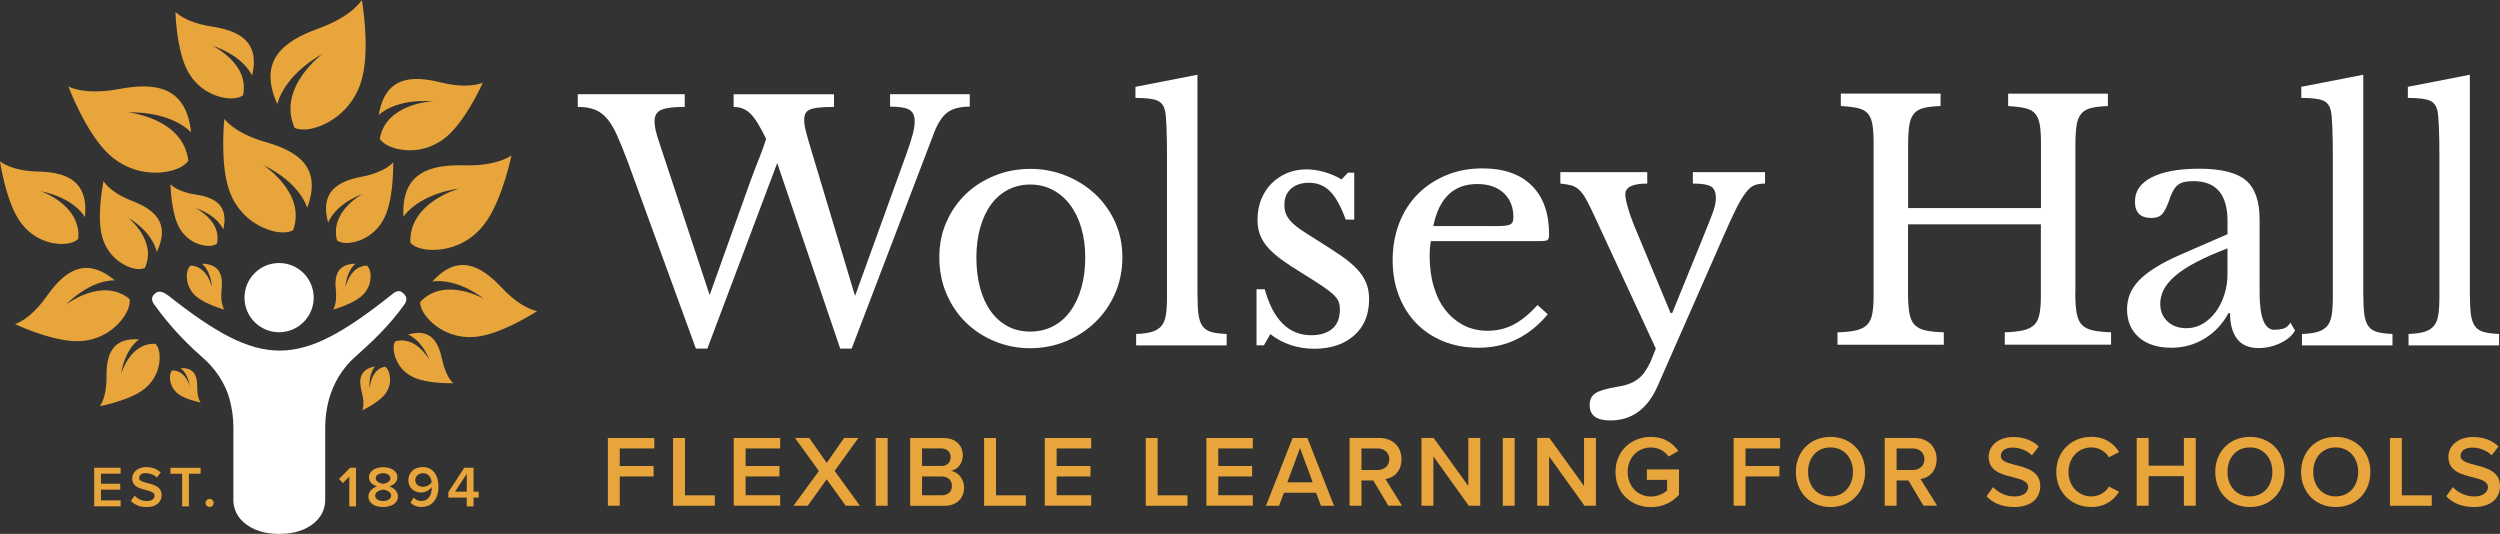 <?xml version="1.0" encoding="UTF-8"?>
<svg id="Layer_2" data-name="Layer 2" xmlns="http://www.w3.org/2000/svg" viewBox="0 0 533.89 114.01">
  <rect x="0" y="0" width="533.89" height="114.01" fill="#333333" stroke="none"/>
  <defs>
    <style>
      .cls-1 {
        fill: #e8a53b;
      }

      .cls-1, .cls-2 {
        stroke-width: 0px;
      }

      .cls-2 {
        fill: #fff;
      }
    </style>
  </defs>
  <g id="BG">
    <g>
      <path class="cls-2" d="M182.59,63.23l10.93-30.22c.65-1.81,1.12-3.25,1.4-4.32s.42-2,.42-2.79c0-1.21-.39-2.03-1.16-2.47-.77-.44-2.14-.66-4.1-.66v-2.65h17.02v2.65c-2.15,0-3.77.44-4.87,1.32-1.1.88-2.02,2.32-2.77,4.32l-17.58,46.03h-2.45l-13.45-39.62-14.92,39.62h-2.45l-14.57-39.97c-.84-2.23-1.6-4.1-2.28-5.61-.68-1.51-1.4-2.7-2.17-3.59-.77-.88-1.65-1.51-2.63-1.88-.98-.37-2.17-.56-3.57-.56v-2.71h22.84v2.71c-2.38,0-4.05.21-5.01.63-.96.42-1.44,1.23-1.44,2.44,0,.6.09,1.3.28,2.09.19.79.47,1.72.84,2.78l10.65,32.24,8.62-24.09c.65-1.81,1.3-3.49,1.93-5.05s1.13-2.96,1.51-4.21c-.65-1.35-1.25-2.46-1.79-3.34-.54-.88-1.07-1.58-1.61-2.09-.54-.51-1.1-.87-1.68-1.08s-1.2-.31-1.86-.31v-2.71h21.44v2.71c-1.35,0-2.45.05-3.29.14-.84.09-1.48.24-1.93.45-.44.21-.75.5-.91.87-.16.37-.24.81-.24,1.32,0,.7.13,1.54.39,2.54.26,1,.62,2.26,1.09,3.8l9.39,31.27Z"/>
      <path class="cls-2" d="M220,36.06c2.66,0,5.18.48,7.57,1.43s4.47,2.26,6.27,3.93c1.8,1.67,3.22,3.65,4.27,5.95,1.05,2.3,1.58,4.82,1.58,7.56s-.53,5.43-1.58,7.8c-1.05,2.37-2.48,4.41-4.27,6.13-1.8,1.72-3.89,3.06-6.27,4.04-2.38.98-4.9,1.46-7.57,1.46s-5.1-.48-7.46-1.43c-2.36-.95-4.43-2.29-6.2-4-1.78-1.72-3.18-3.77-4.2-6.16-1.03-2.39-1.54-5-1.54-7.83s.51-5.27,1.54-7.59c1.03-2.32,2.43-4.32,4.2-5.99,1.77-1.67,3.84-2.97,6.2-3.9,2.36-.93,4.84-1.39,7.46-1.39ZM220,39.41c-1.73,0-3.3.37-4.73,1.11-1.42.74-2.64,1.8-3.64,3.17-1,1.37-1.77,3.02-2.31,4.94-.54,1.93-.81,4.05-.81,6.37s.27,4.6.81,6.55c.54,1.95,1.31,3.61,2.31,4.98,1,1.37,2.21,2.42,3.61,3.17,1.4.74,2.99,1.11,4.76,1.11s3.39-.37,4.83-1.11c1.45-.74,2.69-1.81,3.71-3.2,1.03-1.39,1.82-3.06,2.38-5.01s.84-4.11.84-6.48-.28-4.43-.84-6.34-1.35-3.54-2.38-4.91c-1.03-1.37-2.27-2.44-3.71-3.2-1.45-.77-3.06-1.15-4.83-1.15Z"/>
      <path class="cls-2" d="M255.73,62.88c0,1.77.07,3.18.21,4.25.14,1.07.43,1.91.87,2.51.44.61,1.07,1.02,1.89,1.26.82.23,1.9.37,3.26.42v2.44h-19.33v-2.44c1.4-.04,2.52-.2,3.36-.45.84-.25,1.51-.66,2-1.22.49-.56.82-1.33.98-2.33.16-1,.25-2.31.25-3.93v-30.01c0-2.51-.04-4.61-.11-6.3s-.17-2.84-.32-3.45c-.23-1.07-.78-1.79-1.65-2.16-.87-.37-2.42-.56-4.66-.56v-2.37l13.24-2.58v46.93Z"/>
      <path class="cls-2" d="M269.88,73.75h-1.54v-11.98h1.75c1.82,6.55,5.14,9.82,9.95,9.82,1.87,0,3.35-.45,4.45-1.36,1.1-.9,1.65-2.29,1.65-4.14,0-.7-.11-1.29-.32-1.77-.21-.49-.61-1-1.19-1.53-.58-.53-1.4-1.15-2.45-1.84-1.05-.7-2.44-1.58-4.17-2.65-1.59-.97-2.97-1.88-4.13-2.71-1.17-.84-2.15-1.68-2.94-2.54-.79-.86-1.39-1.77-1.79-2.75-.4-.97-.6-2.11-.6-3.41,0-1.58.27-3.03.81-4.35.54-1.32,1.27-2.45,2.21-3.38.93-.93,2.03-1.66,3.29-2.19s2.64-.8,4.13-.8c1.26,0,2.57.2,3.92.59,1.35.4,2.54.92,3.57,1.57l1.4-1.46h1.33v10.03h-1.82c-1.03-2.83-2.15-4.85-3.36-6.06-1.22-1.21-2.71-1.81-4.48-1.81-1.59,0-2.86.42-3.82,1.25-.96.83-1.44,2-1.44,3.48,0,.79.13,1.47.39,2.05.26.58.67,1.15,1.23,1.71.56.56,1.27,1.13,2.14,1.71.86.58,1.9,1.24,3.12,1.99,2.01,1.25,3.72,2.37,5.15,3.34,1.42.98,2.58,1.94,3.47,2.89.89.95,1.54,1.94,1.96,2.96.42,1.02.63,2.18.63,3.48,0,3.3-1.07,5.89-3.22,7.77-2.15,1.88-4.97,2.82-8.48,2.82s-6.77-1.05-9.39-3.13l-1.4,2.44Z"/>
      <path class="cls-2" d="M330.55,67.09c-3.97,4.78-8.9,7.17-14.78,7.17-2.76,0-5.25-.45-7.5-1.36-2.24-.91-4.17-2.18-5.78-3.83-1.61-1.65-2.86-3.62-3.75-5.92-.89-2.3-1.33-4.84-1.33-7.62s.47-5.45,1.4-7.87c.93-2.41,2.25-4.48,3.96-6.2,1.7-1.72,3.74-3.06,6.09-4.04,2.36-.98,4.94-1.46,7.74-1.46,4.53,0,8.03,1.22,10.51,3.66s3.71,5.93,3.71,10.48c0,.65-.13,1.04-.39,1.18-.26.14-.85.21-1.79.21h-23.05c-.09.37-.16.82-.21,1.36s-.07,1.13-.07,1.77c0,2.41.29,4.61.88,6.58.58,1.97,1.42,3.66,2.52,5.05,1.1,1.39,2.41,2.47,3.92,3.24,1.52.77,3.21,1.15,5.08,1.15,1.96,0,3.78-.43,5.46-1.29,1.68-.86,3.41-2.26,5.18-4.21l2.17,1.95ZM318.99,48.29c.93,0,1.68-.02,2.24-.07s.98-.14,1.26-.28.47-.34.56-.59c.09-.25.14-.59.14-1.01,0-2.13-.69-3.84-2.07-5.12-1.38-1.28-3.26-1.92-5.64-1.92-5.04,0-8.17,2.99-9.39,8.98h12.89Z"/>
      <path class="cls-2" d="M353.91,82.62c-2.15,4.78-5.49,7.17-10.02,7.17-2.94,0-4.41-1.09-4.41-3.27,0-1.16.41-2.01,1.23-2.54.82-.53,2.32-.99,4.52-1.36.98-.14,1.82-.34,2.52-.59s1.33-.58,1.89-.97c.56-.4,1.06-.9,1.51-1.5.44-.6.88-1.35,1.3-2.23l1.16-2.89-13.45-29.04c-.61-1.3-1.13-2.33-1.58-3.1-.44-.77-.91-1.37-1.4-1.81-.49-.44-1.04-.74-1.65-.91-.61-.16-1.38-.29-2.31-.38v-2.44h18.56v2.44c-3.13,0-4.69.77-4.69,2.3,0,.6.19,1.56.56,2.86.37,1.3.84,2.62,1.4,3.97l7.71,18.52h.35l6.38-15.67c.61-1.53,1.11-2.79,1.51-3.76.4-.98.7-1.78.91-2.4.21-.63.35-1.15.42-1.57s.1-.81.1-1.18c0-1.21-.34-2.02-1.02-2.44s-1.97-.63-3.89-.63v-2.44h15.41v2.44c-.89,0-1.64.12-2.24.35-.61.23-1.23.75-1.86,1.57s-1.33,1.98-2.1,3.52c-.77,1.53-1.72,3.6-2.84,6.2l-13.98,31.79Z"/>
      <path class="cls-2" d="M443.19,62.53c0,1.76.09,3.19.28,4.28.19,1.09.55,1.93,1.09,2.51.54.58,1.31.99,2.31,1.22,1,.23,2.32.37,3.96.42v2.65h-22.7v-2.65c1.63-.04,2.95-.19,3.96-.42,1-.23,1.79-.63,2.35-1.18s.93-1.35,1.12-2.37c.19-1.02.28-2.34.28-3.97v-15.11h-28.37v14.63c0,1.76.09,3.19.28,4.28.19,1.09.55,1.93,1.09,2.51.54.58,1.31.99,2.31,1.22,1,.23,2.32.37,3.96.42v2.65h-22.7v-2.65c1.63-.04,2.95-.19,3.96-.42,1-.23,1.79-.63,2.35-1.18s.93-1.35,1.12-2.37c.19-1.02.28-2.34.28-3.97V30.57c0-1.63-.08-2.94-.24-3.93-.17-1-.49-1.79-.98-2.37-.49-.58-1.2-.97-2.14-1.18-.94-.21-2.15-.36-3.64-.45v-2.65h21.3v2.65c-1.49.05-2.7.19-3.61.42-.91.23-1.61.65-2.1,1.25-.49.6-.82,1.44-.98,2.51s-.24,2.48-.24,4.25v13.37h28.37v-13.86c0-1.63-.08-2.94-.25-3.93-.16-1-.49-1.79-.98-2.37-.49-.58-1.2-.97-2.14-1.18-.93-.21-2.15-.36-3.64-.45v-2.65h21.3v2.65c-1.5.05-2.7.19-3.61.42-.91.23-1.61.65-2.1,1.25-.49.6-.82,1.44-.98,2.51-.16,1.07-.25,2.48-.25,4.25v31.48Z"/>
      <path class="cls-2" d="M475.7,50.03v-2.85c0-5.66-2.43-8.5-7.29-8.5-.79,0-1.47.07-2.03.21-.56.14-1.03.37-1.4.7-.37.33-.71.79-1.02,1.39-.3.6-.6,1.35-.88,2.23-.52,1.35-1.02,2.24-1.51,2.68-.49.44-1.2.66-2.14.66-2.34,0-3.5-1.16-3.5-3.48s1.19-3.96,3.57-5.19,5.77-1.85,10.16-1.85c4.67,0,7.99.83,9.95,2.47,1.96,1.65,2.94,4.45,2.94,8.39v15.6c0,5.29,1.05,7.94,3.15,7.94.65,0,1.28-.08,1.89-.24.61-.16,1.12-.59,1.54-1.29l.98,1.67c-.56,1.07-1.59,1.96-3.08,2.68-1.5.72-3.06,1.08-4.69,1.08-2.06,0-3.58-.65-4.59-1.95-1-1.3-1.51-3.13-1.51-5.5h-.35c-1.22,2.28-2.9,4.07-5.04,5.4-2.15,1.32-4.53,1.98-7.15,1.98-2.94,0-5.25-.74-6.94-2.23-1.68-1.49-2.52-3.48-2.52-5.99,0-1.11.2-2.18.6-3.2.4-1.02,1.04-2,1.93-2.93.89-.93,2.05-1.85,3.5-2.75,1.45-.91,3.22-1.82,5.32-2.75l10.09-4.39ZM475.7,53.03c-2.66,1.02-4.92,2.02-6.76,2.99-1.85.98-3.33,1.95-4.45,2.93-1.12.98-1.93,1.95-2.42,2.93-.49.98-.74,1.97-.74,2.99,0,1.53.51,2.78,1.54,3.76,1.03.98,2.38,1.46,4.06,1.46,1.21,0,2.35-.3,3.4-.9,1.05-.6,1.97-1.43,2.77-2.47.79-1.04,1.42-2.27,1.89-3.69.47-1.42.7-2.91.7-4.49v-5.5Z"/>
      <path class="cls-2" d="M504.7,62.89c0,1.76.07,3.18.21,4.25.14,1.07.43,1.9.87,2.51.44.6,1.07,1.02,1.89,1.25.82.23,1.9.37,3.26.42v2.44h-19.33v-2.44c1.4-.05,2.52-.2,3.36-.45.84-.25,1.51-.66,2-1.22.49-.56.82-1.33.98-2.33.16-1,.25-2.31.25-3.93v-30.01c0-2.51-.04-4.61-.11-6.3-.07-1.69-.17-2.84-.32-3.45-.23-1.07-.78-1.79-1.65-2.16-.87-.37-2.42-.56-4.66-.56v-2.37l13.24-2.58v46.93Z"/>
      <path class="cls-2" d="M527.46,62.89c0,1.76.07,3.18.21,4.25.14,1.07.43,1.9.87,2.51s1.07,1.02,1.89,1.25c.82.23,1.9.37,3.26.42v2.44h-19.33v-2.44c1.4-.05,2.52-.2,3.36-.45.84-.25,1.51-.66,2-1.22.49-.56.82-1.33.98-2.33.16-1,.25-2.31.25-3.93v-30.01c0-2.51-.04-4.61-.11-6.3-.07-1.69-.17-2.84-.32-3.45-.23-1.07-.78-1.79-1.65-2.16-.87-.37-2.42-.56-4.66-.56v-2.37l13.24-2.58v46.93Z"/>
    </g>
    <g>
      <path class="cls-1" d="M129.81,93.54h9.92v2.23h-7.38v3.75h7.23v2.23h-7.23v6.25h-2.54v-14.47Z"/>
      <path class="cls-1" d="M143.74,93.54h2.54v12.24h6.38v2.23h-8.92v-14.47Z"/>
      <path class="cls-1" d="M156.69,93.54h9.92v2.23h-7.38v3.75h7.23v2.23h-7.23v4.01h7.38v2.23h-9.92v-14.47Z"/>
      <path class="cls-1" d="M176.56,102.34l-4.06,5.66h-3.04l5.42-7.42-5.1-7.05h3.04l3.73,5.32,3.71-5.32h3.06l-5.08,7.03,5.4,7.44h-3.04l-4.06-5.66Z"/>
      <path class="cls-1" d="M187.02,93.54h2.54v14.47h-2.54v-14.47Z"/>
      <path class="cls-1" d="M194.37,93.54h7.12c2.65,0,4.12,1.65,4.12,3.69,0,1.82-1.17,3.04-2.52,3.32,1.54.24,2.8,1.78,2.8,3.56,0,2.23-1.5,3.91-4.21,3.91h-7.31v-14.47ZM200.97,99.52c1.3,0,2.04-.78,2.04-1.87s-.74-1.89-2.04-1.89h-4.06v3.75h4.06ZM201.08,105.77c1.39,0,2.21-.76,2.21-2.02,0-1.08-.76-2-2.21-2h-4.17v4.01h4.17Z"/>
      <path class="cls-1" d="M210.16,93.54h2.54v12.24h6.38v2.23h-8.92v-14.47Z"/>
      <path class="cls-1" d="M223.11,93.54h9.92v2.23h-7.38v3.75h7.23v2.23h-7.23v4.01h7.38v2.23h-9.92v-14.47Z"/>
      <path class="cls-1" d="M244.68,93.54h2.54v12.24h6.38v2.23h-8.92v-14.47Z"/>
      <path class="cls-1" d="M257.63,93.54h9.92v2.23h-7.38v3.75h7.23v2.23h-7.23v4.01h7.38v2.23h-9.92v-14.47Z"/>
      <path class="cls-1" d="M281.06,105.23h-6.86l-1.06,2.78h-2.78l5.68-14.47h3.17l5.68,14.47h-2.78l-1.06-2.78ZM274.92,103h5.42l-2.71-7.31-2.71,7.31Z"/>
      <path class="cls-1" d="M293.27,102.6h-2.52v5.4h-2.54v-14.47h6.36c2.86,0,4.73,1.87,4.73,4.53s-1.69,3.97-3.43,4.25l3.54,5.68h-2.93l-3.21-5.4ZM294.22,95.77h-3.47v4.6h3.47c1.43,0,2.47-.91,2.47-2.3s-1.04-2.3-2.47-2.3Z"/>
      <path class="cls-1" d="M306.11,97.46v10.54h-2.54v-14.47h2.6l7.4,10.26v-10.26h2.54v14.47h-2.45l-7.55-10.54Z"/>
      <path class="cls-1" d="M320.93,93.54h2.54v14.47h-2.54v-14.47Z"/>
      <path class="cls-1" d="M330.82,97.46v10.54h-2.54v-14.47h2.6l7.4,10.26v-10.26h2.54v14.47h-2.45l-7.55-10.54Z"/>
      <path class="cls-1" d="M352.58,93.3c2.82,0,4.67,1.34,5.84,3.02l-2.08,1.17c-.76-1.08-2.13-1.93-3.75-1.93-2.86,0-4.99,2.19-4.99,5.23s2.13,5.25,4.99,5.25c1.48,0,2.78-.69,3.43-1.3v-2.26h-4.32v-2.23h6.86v5.42c-1.43,1.58-3.45,2.63-5.97,2.63-4.19,0-7.59-2.97-7.59-7.51s3.41-7.49,7.59-7.49Z"/>
      <path class="cls-1" d="M370.23,93.54h9.92v2.23h-7.38v3.75h7.23v2.23h-7.23v6.25h-2.54v-14.47Z"/>
      <path class="cls-1" d="M390.91,93.3c4.34,0,7.4,3.17,7.4,7.49s-3.06,7.49-7.4,7.49-7.4-3.17-7.4-7.49,3.06-7.49,7.4-7.49ZM390.91,95.55c-2.93,0-4.79,2.23-4.79,5.23s1.87,5.23,4.79,5.23,4.8-2.26,4.8-5.23-1.89-5.23-4.8-5.23Z"/>
      <path class="cls-1" d="M407.55,102.6h-2.52v5.4h-2.54v-14.47h6.36c2.86,0,4.73,1.87,4.73,4.53s-1.69,3.97-3.43,4.25l3.54,5.68h-2.93l-3.21-5.4ZM408.5,95.77h-3.47v4.6h3.47c1.43,0,2.47-.91,2.47-2.3s-1.04-2.3-2.47-2.3Z"/>
      <path class="cls-1" d="M425.64,104.02c1,1.06,2.56,2,4.58,2s2.91-1.02,2.91-1.97c0-1.3-1.54-1.69-3.3-2.15-2.36-.59-5.14-1.28-5.14-4.34,0-2.39,2.1-4.23,5.27-4.23,2.26,0,4.08.72,5.42,2.02l-1.45,1.89c-1.13-1.13-2.67-1.65-4.19-1.65s-2.45.72-2.45,1.8,1.48,1.5,3.19,1.93c2.39.61,5.23,1.35,5.23,4.49,0,2.41-1.69,4.47-5.6,4.47-2.67,0-4.6-.93-5.88-2.3l1.41-1.95Z"/>
      <path class="cls-1" d="M439.13,100.78c0-4.45,3.32-7.49,7.49-7.49,3.04,0,4.84,1.52,5.92,3.25l-2.17,1.11c-.69-1.19-2.08-2.1-3.75-2.1-2.76,0-4.88,2.19-4.88,5.23s2.13,5.23,4.88,5.23c1.67,0,3.06-.89,3.75-2.1l2.17,1.11c-1.11,1.74-2.89,3.25-5.92,3.25-4.17,0-7.49-3.04-7.49-7.49Z"/>
      <path class="cls-1" d="M466.38,101.69h-7.53v6.31h-2.54v-14.47h2.54v5.92h7.53v-5.92h2.54v14.47h-2.54v-6.31Z"/>
      <path class="cls-1" d="M480.48,93.3c4.34,0,7.4,3.17,7.4,7.49s-3.06,7.49-7.4,7.49-7.4-3.17-7.4-7.49,3.06-7.49,7.4-7.49ZM480.48,95.55c-2.93,0-4.79,2.23-4.79,5.23s1.87,5.23,4.79,5.23,4.8-2.26,4.8-5.23-1.89-5.23-4.8-5.23Z"/>
      <path class="cls-1" d="M498.81,93.3c4.34,0,7.4,3.17,7.4,7.49s-3.06,7.49-7.4,7.49-7.4-3.17-7.4-7.49,3.06-7.49,7.4-7.49ZM498.81,95.55c-2.93,0-4.8,2.23-4.8,5.23s1.87,5.23,4.8,5.23,4.79-2.26,4.79-5.23-1.89-5.23-4.79-5.23Z"/>
      <path class="cls-1" d="M510.39,93.54h2.54v12.24h6.38v2.23h-8.92v-14.47Z"/>
      <path class="cls-1" d="M523.82,104.02c1,1.06,2.56,2,4.58,2s2.91-1.02,2.91-1.97c0-1.3-1.54-1.69-3.3-2.15-2.36-.59-5.14-1.28-5.14-4.34,0-2.39,2.1-4.23,5.27-4.23,2.26,0,4.08.72,5.42,2.02l-1.45,1.89c-1.13-1.13-2.67-1.65-4.19-1.65s-2.45.72-2.45,1.8,1.48,1.5,3.19,1.93c2.39.61,5.23,1.35,5.23,4.49,0,2.41-1.69,4.47-5.6,4.47-2.67,0-4.6-.93-5.88-2.3l1.41-1.95Z"/>
    </g>
    <g>
      <g>
        <circle class="cls-2" cx="59.6" cy="63.56" r="7.39"/>
        <path class="cls-2" d="M35.84,63.04c20.09,15.87,27.88,15.71,47.79-.1.94-.8,1.65-1.05,2.39-.4l.21.2c.69.58.7,1.49.17,2.22l-.49.67c-2.64,3.61-5.79,6.76-9.13,9.74l-1.04.93c-2.66,2.38-4.61,5.65-5.52,9.1-.45,1.71-.77,3.67-.77,5.79v15.59c0,1.56-.58,3.06-1.64,4.21-1.38,1.49-3.83,3.02-8.08,3.02h-.17c-4.25,0-6.71-1.54-8.08-3.02-1.06-1.14-1.64-2.65-1.64-4.21v-15.59c0-2.12-.33-4.09-.77-5.79-.9-3.45-3-6.56-5.66-8.93l-1.04-.93c-3.33-2.98-6.35-6.3-8.99-9.91l-.49-.67c-.53-.73-.6-1.57.09-2.15l.36-.3s.86-.74,2.47.53Z"/>
      </g>
      <g>
        <line class="cls-1" x1="86.16" y1="72.87" x2="86.11" y2="72.87"/>
        <g>
          <path class="cls-1" d="M20.11,108.14v-8.25h5.65v1.27h-4.2v2.14h4.12v1.27h-4.12v2.29h4.2v1.27h-5.65Z"/>
          <path class="cls-1" d="M31.3,108.28c-.77,0-1.42-.12-1.97-.36-.55-.24-1.01-.56-1.38-.95l.8-1.11c.29.31.65.57,1.09.8.44.23.94.34,1.52.34.3,0,.55-.03.76-.1.21-.07.38-.15.51-.26.13-.11.23-.23.29-.36.06-.13.09-.27.09-.41,0-.21-.07-.39-.2-.53-.14-.14-.32-.26-.54-.35-.23-.09-.48-.18-.77-.25-.29-.07-.58-.15-.88-.23-.3-.08-.6-.18-.88-.29-.29-.11-.55-.26-.77-.43-.23-.18-.41-.4-.54-.66-.14-.26-.2-.58-.2-.96,0-.34.07-.65.22-.95.14-.29.35-.55.61-.77.26-.22.58-.39.95-.51.37-.12.78-.19,1.23-.19.64,0,1.22.1,1.74.3.51.2.97.48,1.35.85l-.83,1.08c-.32-.32-.69-.56-1.11-.71-.42-.15-.84-.23-1.28-.23s-.77.09-1.02.28c-.25.19-.38.43-.38.75,0,.26.12.45.35.59.24.14.53.26.89.36s.75.21,1.16.31c.41.1.8.25,1.16.43s.66.43.89.74c.24.31.35.72.35,1.23,0,.35-.06.67-.19.98-.12.31-.32.57-.58.81-.26.23-.6.42-1,.56-.4.14-.88.2-1.44.2Z"/>
          <path class="cls-1" d="M38.9,108.14v-6.97h-2.5v-1.27h6.44v1.27h-2.5v6.97h-1.45Z"/>
          <path class="cls-1" d="M44.76,108.27c-.24,0-.44-.08-.61-.25-.17-.17-.25-.37-.25-.61s.08-.44.25-.61.37-.25.61-.25.44.08.61.25c.17.17.25.37.25.61s-.08.44-.25.61c-.17.17-.37.25-.61.25Z"/>
        </g>
        <g>
          <path class="cls-1" d="M74.59,108.14v-6.37l-1.35,1.4-.84-.88,2.37-2.4h1.26v8.25h-1.45Z"/>
          <path class="cls-1" d="M81.83,108.28c-.42,0-.82-.05-1.2-.14-.38-.09-.72-.24-1.01-.43-.29-.19-.52-.43-.69-.71-.17-.28-.25-.61-.25-.98,0-.26.05-.51.15-.73.1-.22.23-.42.4-.61.17-.18.37-.34.59-.48.23-.14.46-.25.71-.33-.23-.07-.45-.17-.66-.28-.21-.12-.39-.25-.55-.41-.16-.16-.28-.34-.37-.55-.09-.21-.14-.44-.14-.7,0-.38.09-.7.27-.98.18-.27.41-.5.7-.67.29-.18.61-.31.97-.39.36-.08.72-.12,1.09-.12s.72.04,1.08.12c.36.08.68.21.97.39.29.18.52.4.7.67.18.27.27.6.27.98,0,.26-.05.5-.14.7-.09.21-.22.39-.38.55-.16.16-.34.3-.55.41-.21.12-.43.21-.66.28.25.08.48.19.71.33.23.14.42.29.59.48.17.18.3.38.4.61.1.22.15.47.15.73,0,.37-.08.7-.25.98-.17.28-.4.52-.69.7-.29.19-.63.33-1.01.43-.38.1-.78.15-1.2.15ZM81.83,107c.23,0,.45-.03.65-.08.2-.05.38-.13.54-.23.16-.1.28-.22.37-.36.09-.14.14-.31.14-.49,0-.21-.06-.4-.19-.56-.13-.16-.28-.29-.47-.39-.18-.1-.37-.18-.56-.24s-.35-.09-.48-.11c-.13.02-.3.05-.49.11s-.38.14-.56.24c-.18.1-.34.23-.47.39-.13.16-.19.34-.19.56,0,.18.05.34.14.49.09.14.21.27.37.36s.33.18.54.23c.21.05.43.08.67.08ZM81.82,103.32c.12-.02.27-.06.46-.11.18-.05.35-.12.51-.21.16-.09.3-.2.41-.34.11-.14.17-.3.17-.5,0-.17-.04-.33-.12-.46s-.19-.25-.33-.35c-.14-.09-.3-.17-.49-.22-.19-.05-.39-.07-.62-.07-.45,0-.82.1-1.12.29-.3.19-.44.46-.44.81,0,.2.06.36.17.5.11.14.25.25.42.34.16.09.34.16.52.21.18.05.33.09.46.11Z"/>
          <path class="cls-1" d="M90.02,108.27c-.51,0-.96-.08-1.35-.25-.39-.16-.73-.39-1.01-.67l.67-1.09c.21.22.45.4.71.53.26.13.59.19.98.19.37,0,.69-.08.97-.23.28-.16.5-.36.68-.61.18-.25.31-.54.39-.87.09-.33.13-.66.13-1v-.25c-.1.14-.22.28-.38.41-.15.14-.32.26-.51.37-.19.11-.4.2-.62.27-.23.07-.46.11-.7.11-.37,0-.72-.06-1.06-.17-.33-.12-.63-.28-.88-.51-.26-.22-.46-.5-.61-.83-.15-.33-.22-.72-.22-1.16,0-.38.07-.74.22-1.08.14-.34.35-.63.61-.88.26-.25.58-.45.96-.59.37-.14.79-.22,1.25-.22.6,0,1.12.12,1.55.35.43.23.78.54,1.05.93.27.39.47.84.6,1.35.13.52.19,1.06.19,1.64s-.08,1.15-.23,1.67c-.16.52-.39.97-.69,1.35s-.68.68-1.13.9c-.45.22-.97.33-1.56.33ZM90.38,103.95c.35,0,.69-.09,1.01-.26.32-.17.59-.41.79-.7-.02-.22-.06-.45-.14-.68-.07-.23-.19-.44-.33-.62-.15-.19-.33-.34-.56-.46s-.49-.18-.82-.18c-.27,0-.51.04-.71.13-.2.09-.37.2-.51.34-.14.14-.25.29-.32.46-.07.17-.11.34-.11.5,0,.26.05.48.14.66.09.19.21.34.37.46.16.12.34.21.54.27.2.06.41.09.64.09Z"/>
          <path class="cls-1" d="M99.68,108.14v-1.87h-3.93v-1.16l3.39-5.22h1.99v5.11h1.1v1.27h-1.1v1.87h-1.45ZM99.68,101.19l-2.51,3.81h2.51v-3.81Z"/>
        </g>
        <path class="cls-1" d="M98.13,40.25s-10.88,2.92-10.49,11.62c0,0,.91,1.08,3.27,1.4,3.82.51,9.38-.8,12.95-5.98,3.57-5.19,5.37-14.12,5.37-14.12,0,0-2.87,2.33-10.08,2.14s-13.5,1.44-12.99,10.98c0,0,2.89-4.72,11.96-6.04Z"/>
        <path class="cls-1" d="M27.35,23.99s11.81,1.21,12.87,10.34c0,0-.77,1.28-3.17,2-3.89,1.17-9.9.74-14.49-4.06-4.59-4.8-7.96-13.8-7.96-13.8,0,0,3.37,1.94,10.85.54,7.48-1.4,14.3-.76,15.36,9.26,0,0-3.8-4.43-13.47-4.28Z"/>
        <path class="cls-1" d="M56.2,35.25s9.3,5.91,6.39,13.92c0,0-1.17.74-3.47.35-3.71-.64-8.53-3.49-10.34-9.38-1.81-5.89-.87-14.76-.87-14.76,0,0,1.99,3.01,8.78,4.95,6.79,1.94,12.18,5.3,8.91,14.06,0,0-1.31-5.25-9.4-9.14Z"/>
        <path class="cls-1" d="M45.24,9.7s8.18,3.84,6.65,10.67c0,0-.87.72-2.78.64-3.09-.13-7.3-1.96-9.39-6.56s-2.25-11.92-2.25-11.92c0,0,1.94,2.24,7.66,3.12,5.73.87,10.46,3.05,8.71,10.52,0,0-1.62-4.14-8.6-6.46Z"/>
        <path class="cls-1" d="M68.9,11.49s-9.8,7.2-5.99,15.81c0,0,1.34.73,3.84.12,4.04-.98,9.13-4.49,10.68-11.11,1.55-6.62-.15-16.32-.15-16.32,0,0-1.97,3.47-9.3,6.11-7.33,2.65-13.01,6.75-8.75,16.15,0,0,1.05-5.88,9.67-10.77Z"/>
        <path class="cls-1" d="M77.41,41.43s-7.07,3.74-5.43,9.93c0,0,.8.64,2.48.51,2.72-.21,6.37-1.99,8.02-6.26,1.65-4.26,1.49-10.95,1.49-10.95,0,0-1.62,2.1-6.64,3.06-5.02.96-9.11,3.08-7.26,9.85,0,0,1.26-3.82,7.33-6.14Z"/>
        <path class="cls-1" d="M73.78,61.36s.89-4.52,4.57-4.65c0,0,.48.34.69,1.29.34,1.54-.04,3.84-2.11,5.47-2.08,1.62-5.79,2.65-5.79,2.65,0,0,.89-1.24.58-4.17s.18-5.54,4.22-5.65c0,0-1.9,1.33-2.17,5.07Z"/>
        <path class="cls-1" d="M45.26,61.36s-.89-4.52-4.57-4.65c0,0-.48.34-.69,1.29-.34,1.54.04,3.84,2.11,5.47,2.08,1.62,5.79,2.65,5.79,2.65,0,0-.89-1.24-.58-4.17.31-2.93-.18-5.54-4.22-5.65,0,0,1.9,1.33,2.17,5.07Z"/>
        <path class="cls-1" d="M27.35,46.49s6.28,4.94,3.57,10.74c0,0-.9.48-2.53.05-2.64-.69-5.91-3.1-6.77-7.59-.87-4.49.49-11.04.49-11.04,0,0,1.22,2.36,5.98,4.2,4.77,1.84,8.42,4.66,5.38,10.99,0,0-.55-3.99-6.11-7.35Z"/>
        <path class="cls-1" d="M8.7,40.84s8.69,2.89,8.01,10.18c0,0-.78.87-2.71,1.04-3.11.28-7.57-1.05-10.24-5.55-2.67-4.5-3.76-12.08-3.76-12.08,0,0,2.22,2.07,8.08,2.2,5.85.13,10.87,1.76,10.06,9.75,0,0-2.14-4.08-9.44-5.55Z"/>
        <path class="cls-1" d="M41.76,44.44s5.65,2.71,4.56,7.6c0,0-.61.52-1.93.47-2.14-.08-5.04-1.36-6.47-4.65s-1.51-8.52-1.51-8.52c0,0,1.33,1.6,5.29,2.19,3.96.6,7.23,2.13,5.98,7.48,0,0-1.1-2.95-5.92-4.58Z"/>
        <path class="cls-1" d="M92.27,21.64s-9.86.46-11.16,7.99c0,0,.58,1.1,2.54,1.81,3.17,1.15,8.19,1.08,12.22-2.7s7.24-11.09,7.24-11.09c0,0-2.89,1.46-9.04-.06s-11.83-1.29-13.18,6.97c0,0,3.36-3.5,11.38-2.93Z"/>
        <path class="cls-1" d="M103.45,63.87s-8.53-4.98-13.72.63c0,0-.11,1.23,1.15,2.9,2.03,2.7,6.29,5.36,11.72,4.39,5.44-.97,12.12-5.36,12.12-5.36,0,0-3.22-.35-7.55-4.97-4.33-4.61-9.23-7.53-14.86-1.32,0,0,4.72-1.11,11.14,3.74Z"/>
        <path class="cls-1" d="M91.74,76.92s-2.86-5.3-7.34-4.02c0,0-.45.61-.32,1.88.2,2.05,1.57,4.78,4.71,6,3.14,1.22,8.01,1.05,8.01,1.05,0,0-1.56-1.2-2.36-4.98-.79-3.78-2.42-6.85-7.32-5.4,0,0,2.81.92,4.62,5.48Z"/>
        <path class="cls-1" d="M14,65.13s7.76-6.11,13.67-1.27c0,0,.28,1.21-.74,3.03-1.64,2.95-5.49,6.18-11,5.96-5.52-.21-12.74-3.64-12.74-3.64,0,0,3.14-.79,6.8-5.96,3.66-5.17,8.1-8.73,14.54-3.36,0,0-4.83-.45-10.52,5.24Z"/>
        <path class="cls-1" d="M25.85,79.87s1.93-6.76,7.36-6.44c0,0,.67.58.84,2.06.28,2.39-.59,5.85-3.86,8.03-3.27,2.18-8.87,3.22-8.87,3.22,0,0,1.48-1.77,1.43-6.27-.05-4.51,1.03-8.42,6.98-8,0,0-2.97,1.76-3.88,7.41Z"/>
        <path class="cls-1" d="M40.52,82.43s-.99-3.47-3.77-3.3c0,0-.34.3-.43,1.05-.15,1.22.3,3,1.98,4.12,1.68,1.12,4.55,1.65,4.55,1.65,0,0-.76-.91-.73-3.22s-.53-4.31-3.58-4.1c0,0,1.52.9,1.99,3.8Z"/>
        <path class="cls-1" d="M78.96,83.04s.11-4.14,3.26-4.74c0,0,.46.23.78,1.05.51,1.32.52,3.42-1.03,5.14-1.55,1.72-4.59,3.13-4.59,3.13,0,0,.59-1.22-.1-3.79-.68-2.56-.64-4.95,2.81-5.58,0,0-1.44,1.44-1.13,4.79Z"/>
      </g>
    </g>
  </g>
</svg>